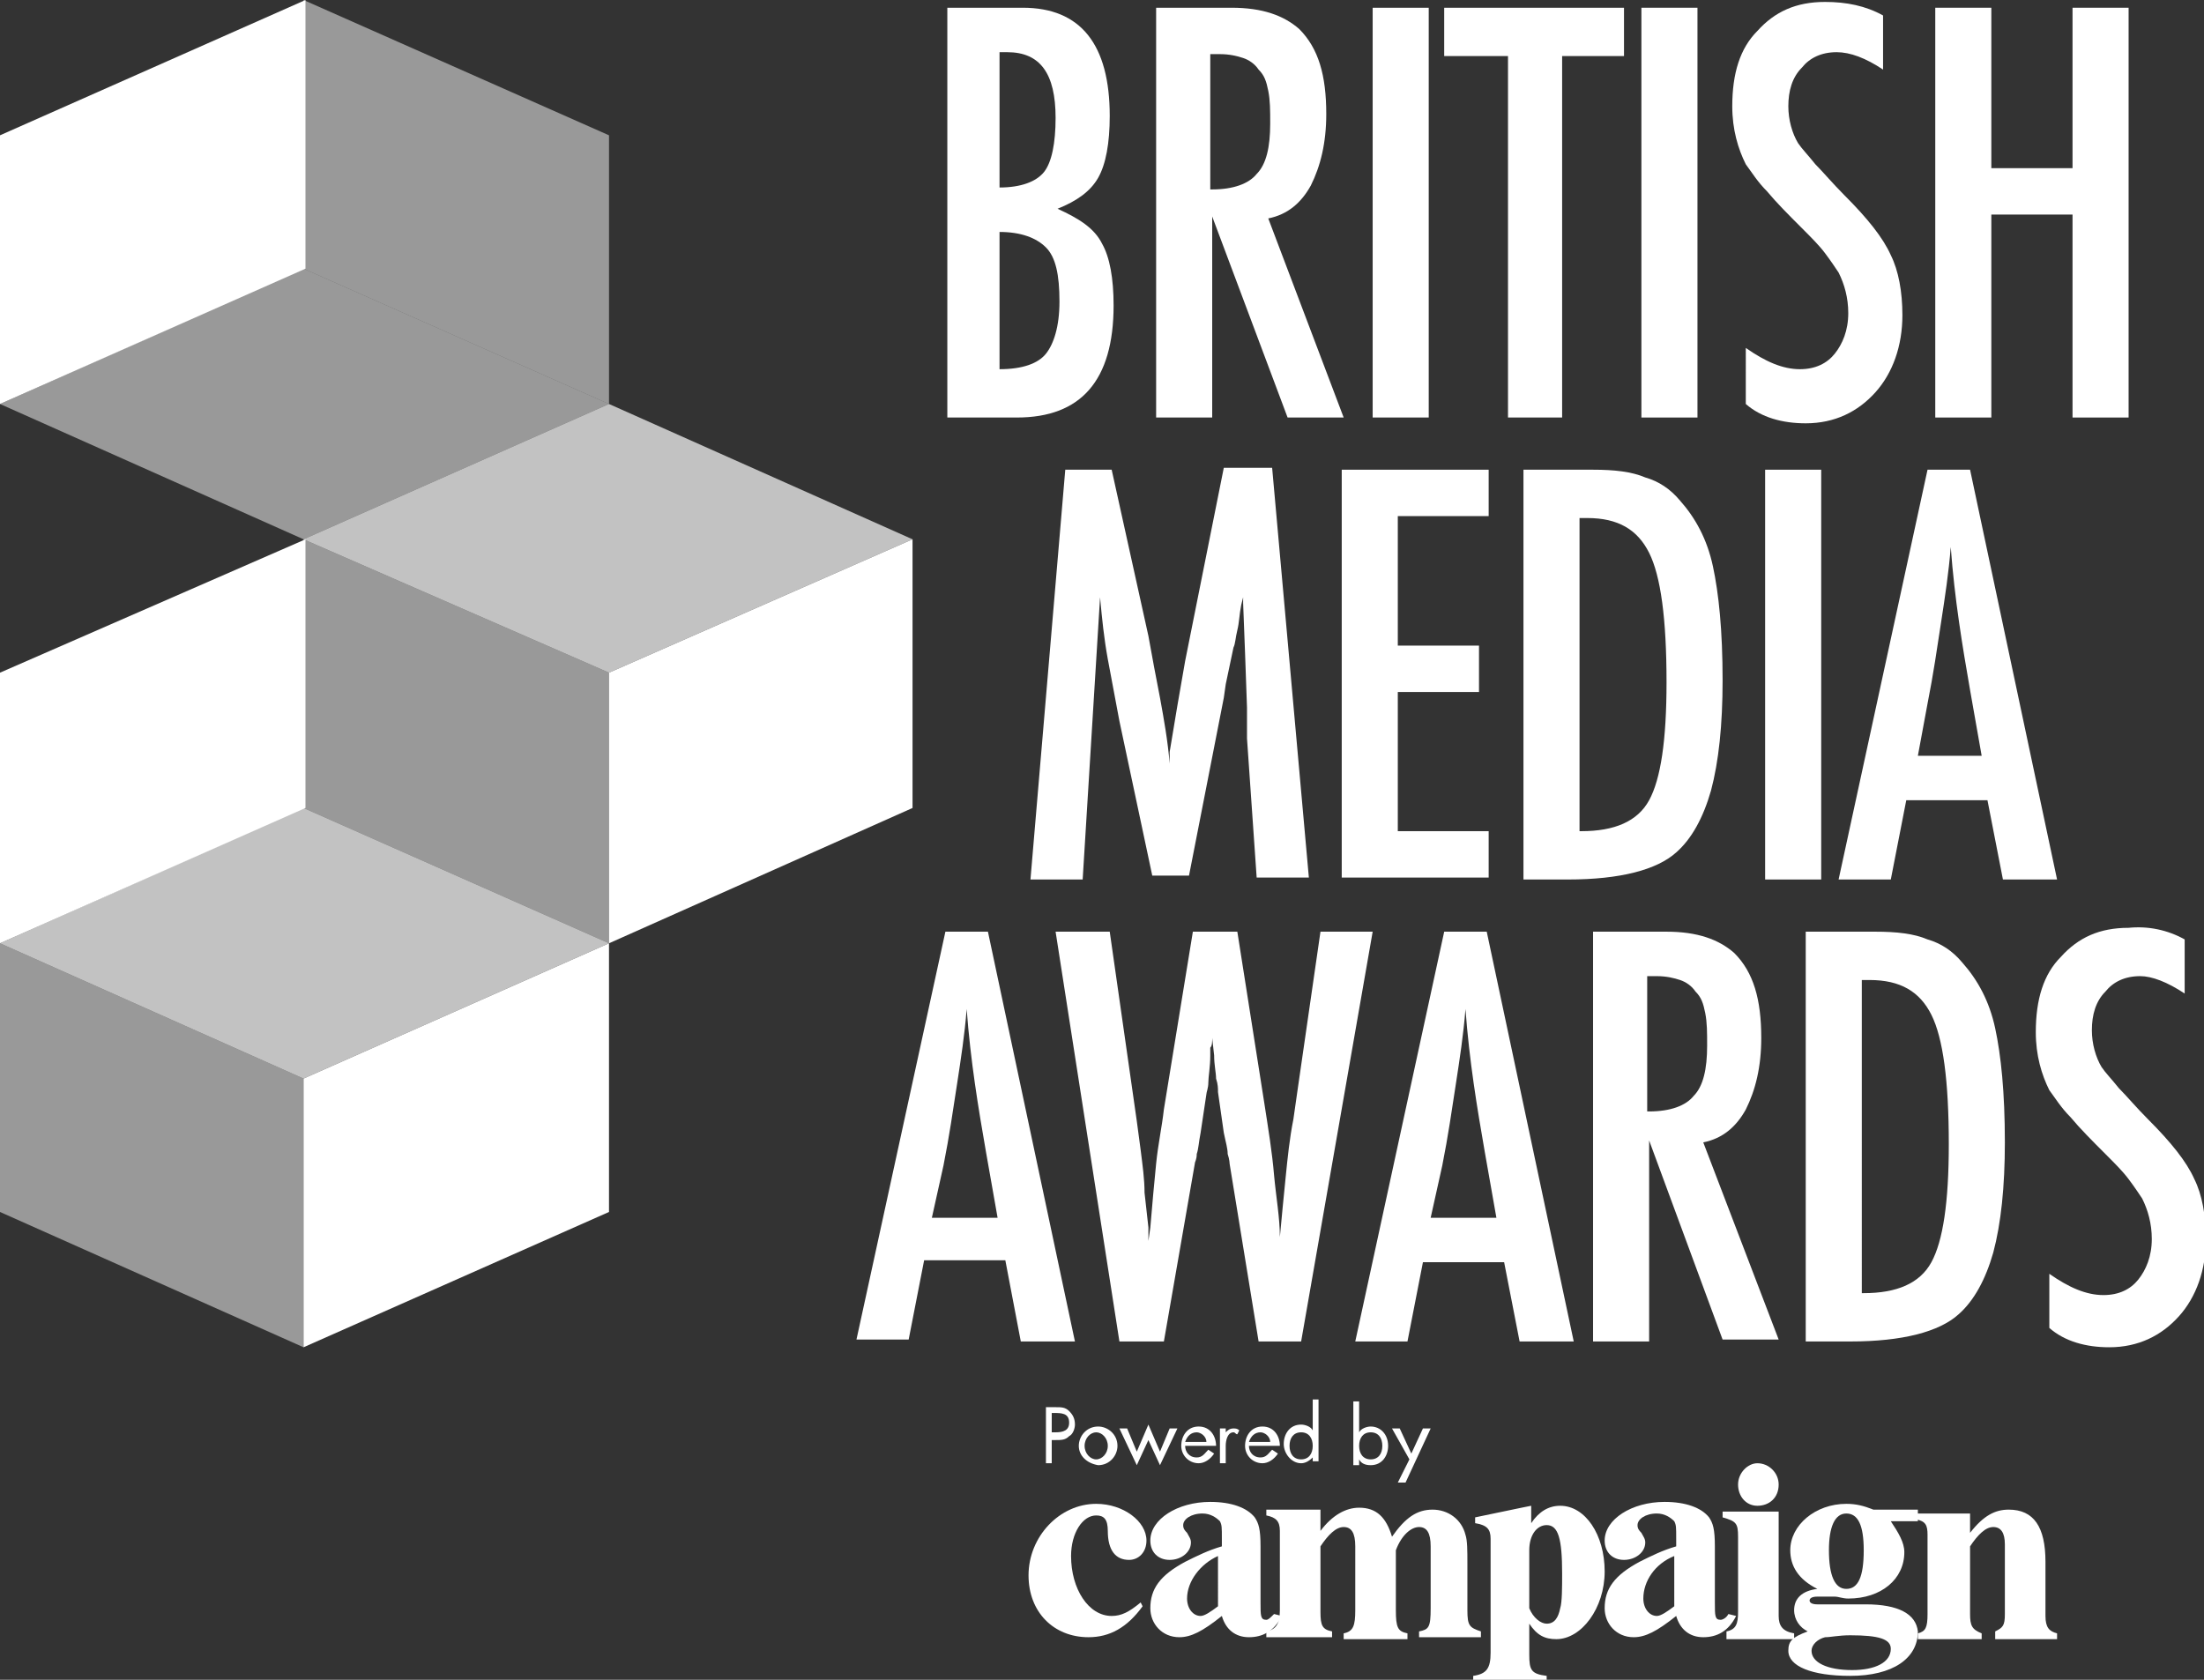 <?xml version="1.0" encoding="utf-8"?>
<!-- Generator: Adobe Illustrator 23.0.3, SVG Export Plug-In . SVG Version: 6.00 Build 0)  -->
<svg version="1.1" id="Layer_1" xmlns="http://www.w3.org/2000/svg" xmlns:xlink="http://www.w3.org/1999/xlink" x="0px" y="0px"
	 width="114px" height="86.9px" viewBox="0 0 114 86.9" style="enable-background:new 0 0 114 86.9;" xml:space="preserve">
<rect x="0" y="0" width="114" height="86.9" fill="#333333" stroke="none"/>
<style type="text/css">
	.st0{fill:#FFFFFF;}
	.st1{opacity:0.5;fill:#FFFFFF;}
	.st2{opacity:0.7;fill:#FFFFFF;}
	.st3{opacity:0.7;}
</style>
<g>
	<path class="st0" d="M49,0.4h3.9c3,0,4.5,1.9,4.5,5.6c0,1.4-0.2,2.5-0.6,3.2c-0.4,0.7-1.1,1.2-2.1,1.6c1.1,0.5,1.9,1,2.3,1.8
		c0.4,0.7,0.6,1.8,0.6,3.2c0,3.9-1.7,5.8-5,5.8H49V0.4z M51.7,9.7c1.1,0,1.9-0.3,2.3-0.8c0.4-0.5,0.6-1.5,0.6-2.8
		c0-2.3-0.8-3.4-2.5-3.4h-0.2h-0.1c-0.1,0-0.1,0-0.1,0V9.7z M51.7,19.1c1.2,0,2-0.3,2.4-0.8c0.4-0.5,0.7-1.4,0.7-2.7
		c0-1.4-0.2-2.3-0.7-2.8c-0.5-0.5-1.3-0.8-2.4-0.8V19.1z"/>
	<path class="st0" d="M59.9,0.4h3.8c1.6,0,2.7,0.4,3.5,1.1c1,1,1.4,2.4,1.4,4.4c0,1.5-0.3,2.7-0.8,3.7c-0.5,0.9-1.2,1.5-2.2,1.7
		l3.9,10.3h-2.9l-3.9-10.4v10.4h-2.9V0.4z M62.7,9.8c1.1,0,1.9-0.3,2.3-0.8c0.5-0.5,0.7-1.4,0.7-2.6c0-0.7,0-1.2-0.1-1.7
		c-0.1-0.5-0.2-0.8-0.5-1.1c-0.2-0.3-0.5-0.5-0.8-0.6c-0.3-0.1-0.7-0.2-1.2-0.2h-0.5V9.8z"/>
	<path class="st0" d="M71,0.4h2.9v21.2H71V0.4z"/>
	<path class="st0" d="M74.7,0.4H84v2.5h-3.2v18.7H78V2.9h-3.3V0.4z"/>
	<path class="st0" d="M84.9,0.4h2.9v21.2h-2.9V0.4z"/>
	<path class="st0" d="M97.4,0.8v2.8C96.5,3,95.7,2.7,95,2.7c-0.8,0-1.4,0.3-1.8,0.8c-0.5,0.5-0.7,1.2-0.7,2c0,0.7,0.2,1.4,0.5,1.9
		c0.2,0.3,0.5,0.6,0.9,1.1c0.4,0.4,0.9,1,1.5,1.6c1.2,1.2,2,2.2,2.4,3.1c0.4,0.8,0.6,1.9,0.6,3.1c0,1.6-0.5,3-1.4,4
		c-0.9,1-2.1,1.6-3.6,1.6c-1.2,0-2.3-0.3-3.1-1V18c1,0.7,1.9,1.1,2.8,1.1c0.8,0,1.4-0.3,1.8-0.8c0.4-0.5,0.7-1.2,0.7-2.1
		c0-0.8-0.2-1.5-0.5-2.1c-0.2-0.3-0.4-0.6-0.7-1c-0.3-0.4-0.7-0.8-1.2-1.3c-0.7-0.7-1.3-1.3-1.8-1.9c-0.5-0.5-0.8-1-1.1-1.4
		c-0.4-0.8-0.7-1.8-0.7-3c0-1.7,0.4-3,1.3-3.9c0.9-1,2-1.5,3.5-1.5C95.5,0.1,96.5,0.3,97.4,0.8z"/>
	<path class="st0" d="M100.1,0.4h2.9v8.3h4.2V0.4h2.9v21.2h-2.9V11.1h-4.2v10.5h-2.9V0.4z"/>
</g>
<g>
	<path class="st0" d="M55.1,24.3h2.4l1.9,8.6c0.2,1.1,0.4,2.2,0.6,3.2c0.2,1.1,0.4,2.2,0.5,3.4c0-0.2,0-0.3,0-0.4c0-0.1,0-0.1,0-0.2
		l0.4-2.4l0.4-2.3l0.3-1.5l1.7-8.5h2.5l1.9,21.2H65l-0.5-7.2c0-0.4,0-0.7,0-0.9c0-0.3,0-0.5,0-0.7l-0.1-2.8l-0.1-2.6
		c0,0,0-0.1,0-0.1c0-0.1,0-0.1,0-0.2l-0.1,0.4c-0.1,0.5-0.1,0.9-0.2,1.3c-0.1,0.4-0.1,0.7-0.2,0.9l-0.4,1.9l-0.1,0.7l-1.8,9.2h-1.9
		l-1.7-8c-0.2-1.1-0.4-2.1-0.6-3.2S57,32,56.9,30.9L56,45.5h-2.7L55.1,24.3z"/>
	<path class="st0" d="M69.4,24.3H77v2.4h-4.7v6.7h4.2v2.4h-4.2V43H77v2.4h-7.6V24.3z"/>
	<path class="st0" d="M78.9,24.3h3.5c1.1,0,2,0.1,2.7,0.4c0.7,0.2,1.3,0.6,1.8,1.2c0.8,0.9,1.4,2,1.7,3.4c0.3,1.4,0.5,3.3,0.5,5.9
		c0,2.3-0.2,4.2-0.6,5.7c-0.4,1.4-1,2.5-1.8,3.2c-1,0.9-2.9,1.4-5.6,1.4h-2.3V24.3z M81.8,43c1.7,0,2.9-0.5,3.5-1.6
		c0.6-1.1,0.9-3.1,0.9-6.1c0-3.3-0.3-5.5-0.9-6.7c-0.6-1.2-1.6-1.8-3.2-1.8h-0.4V43z"/>
	<path class="st0" d="M91.3,24.3h2.9v21.2h-2.9V24.3z"/>
	<path class="st0" d="M99.7,24.3h2.2l4.5,21.2h-2.8l-0.8-4.1h-4.2l-0.8,4.1h-2.7L99.7,24.3z M102.5,39.1l-0.6-3.4
		c-0.4-2.3-0.8-4.7-1-7.4c-0.1,1.3-0.3,2.6-0.5,3.9c-0.2,1.3-0.4,2.7-0.7,4.2l-0.5,2.7H102.5z"/>
</g>
<g>
	<path class="st0" d="M48.9,48.2h2.2l4.5,21.2h-2.8L52,65.2h-4.2L47,69.3h-2.7L48.9,48.2z M51.6,63L51,59.6c-0.4-2.3-0.8-4.7-1-7.4
		c-0.1,1.3-0.3,2.6-0.5,3.9c-0.2,1.3-0.4,2.7-0.7,4.2L48.2,63H51.6z"/>
	<path class="st0" d="M54.6,48.2h2.8l1.4,9.8l0.2,1.5c0.1,0.8,0.2,1.5,0.2,2.2l0.2,1.8c0,0,0,0.1,0,0.2c0,0.1,0,0.3,0,0.5l0.1-0.7
		c0.1-1.2,0.2-2.3,0.3-3.3c0.1-1,0.3-1.9,0.4-2.8l1.5-9.2H64l1.4,8.9c0.2,1.3,0.4,2.5,0.5,3.7c0.1,1.1,0.3,2.2,0.3,3.2
		c0.1-1.1,0.2-2.1,0.3-3.1c0.1-1,0.2-2,0.4-3l0.2-1.4l1.2-8.3h2.7l-3.7,21.2h-2.2l-1.5-9.2c0,0,0-0.2-0.1-0.5c0-0.3-0.1-0.6-0.2-1.1
		l-0.3-2.1c0-0.2,0-0.4-0.1-0.7c0-0.3-0.1-0.7-0.1-1.2l-0.1-0.9c0,0.2,0,0.4-0.1,0.5c0,0.2,0,0.3,0,0.4c0,0.6-0.1,1.1-0.1,1.4
		c0,0.3-0.1,0.5-0.1,0.6l-0.3,2c-0.1,0.5-0.1,0.8-0.2,1.1c0,0.3-0.1,0.4-0.1,0.5l-1.6,9.2h-2.3L54.6,48.2z"/>
	<path class="st0" d="M74.7,48.2h2.2l4.5,21.2h-2.8l-0.8-4.1h-4.2l-0.8,4.1h-2.7L74.7,48.2z M77.4,63l-0.6-3.4
		c-0.4-2.3-0.8-4.7-1-7.4c-0.1,1.3-0.3,2.6-0.5,3.9c-0.2,1.3-0.4,2.7-0.7,4.2L74,63H77.4z"/>
	<path class="st0" d="M82.4,48.2h3.8c1.6,0,2.7,0.4,3.5,1.1c1,1,1.4,2.4,1.4,4.4c0,1.5-0.3,2.7-0.8,3.7c-0.5,0.9-1.2,1.5-2.2,1.7
		L92,69.3h-2.9L85.3,59v10.4h-2.9V48.2z M85.3,57.5c1.1,0,1.9-0.3,2.3-0.8c0.5-0.5,0.7-1.4,0.7-2.6c0-0.7,0-1.2-0.1-1.7
		c-0.1-0.5-0.2-0.8-0.5-1.1c-0.2-0.3-0.5-0.5-0.8-0.6c-0.3-0.1-0.7-0.2-1.2-0.2h-0.5V57.5z"/>
	<path class="st0" d="M93.5,48.2h3.5c1.1,0,2,0.1,2.7,0.4c0.7,0.2,1.3,0.6,1.8,1.2c0.8,0.9,1.4,2,1.7,3.4c0.3,1.4,0.5,3.3,0.5,5.9
		c0,2.3-0.2,4.2-0.6,5.7c-0.4,1.4-1,2.5-1.8,3.2c-1,0.9-2.9,1.4-5.6,1.4h-2.3V48.2z M96.4,66.9c1.7,0,2.9-0.5,3.5-1.6
		c0.6-1.1,0.9-3.1,0.9-6.1c0-3.3-0.3-5.5-0.9-6.7c-0.6-1.2-1.6-1.8-3.2-1.8h-0.4V66.9z"/>
	<path class="st0" d="M113,48.6v2.8c-0.9-0.6-1.7-0.9-2.3-0.9c-0.8,0-1.4,0.3-1.8,0.8c-0.5,0.5-0.7,1.2-0.7,2c0,0.7,0.2,1.4,0.5,1.9
		c0.2,0.3,0.5,0.6,0.9,1.1c0.4,0.4,0.9,1,1.5,1.6c1.2,1.2,2,2.2,2.4,3.1c0.4,0.8,0.6,1.9,0.6,3.1c0,1.6-0.5,3-1.4,4
		c-0.9,1-2.1,1.6-3.6,1.6c-1.2,0-2.3-0.3-3.1-1v-2.8c1,0.7,1.9,1.1,2.8,1.1c0.8,0,1.4-0.3,1.8-0.8c0.4-0.5,0.7-1.2,0.7-2.1
		c0-0.8-0.2-1.5-0.5-2.1c-0.2-0.3-0.4-0.6-0.7-1c-0.3-0.4-0.7-0.8-1.2-1.3c-0.7-0.7-1.3-1.3-1.8-1.9c-0.5-0.5-0.8-1-1.1-1.4
		c-0.4-0.8-0.7-1.8-0.7-3c0-1.7,0.4-3,1.3-3.9c0.9-1,2-1.5,3.5-1.5C111.1,47.9,112.1,48.1,113,48.6z"/>
</g>
<g>
	<g>
		<g>
			<g>
				<polygon class="st1" points="15.7,27.9 0,20.9 15.7,13.9 31.5,20.9 				"/>
				<polygon class="st1" points="31.5,20.9 31.5,7 15.7,0 15.7,13.9 				"/>
				<polygon class="st0" points="0,20.9 0,7 15.8,0 15.8,13.9 				"/>
			</g>
			<g>
				<polygon class="st2" points="15.7,55.8 0,48.8 15.7,41.8 31.5,48.8 				"/>
				<polygon class="st1" points="31.5,48.8 31.5,34.8 15.7,27.9 15.7,41.8 				"/>
				<polygon class="st0" points="0,48.8 0,34.8 15.8,27.9 15.8,41.8 				"/>
			</g>
		</g>
		<g>
			<g>
				<g>
					<polygon class="st0" points="31.5,48.8 31.5,34.8 47.2,27.9 47.2,41.8 					"/>
				</g>
			</g>
		</g>
	</g>
	<g class="st3">
		<g>
			<polygon class="st0" points="31.5,34.8 15.7,27.9 31.5,20.9 47.2,27.9 			"/>
		</g>
	</g>
	<polygon class="st1" points="15.7,69.7 15.7,55.8 0,48.8 0,62.7 	"/>
	<polygon class="st0" points="15.7,69.7 15.7,55.8 31.5,48.8 31.5,62.7 	"/>
</g>
<g>
	<g>
		<path class="st0" d="M59,82.9c-0.6,0.5-1,0.7-1.5,0.7c-1.2,0-2.1-1.4-2.1-3.1c0-1.2,0.6-2.1,1.3-2.1c0.4,0,0.6,0.2,0.6,0.8
			c0,1,0.4,1.5,1.1,1.5c0.5,0,0.9-0.4,0.9-1c0-1-1.2-1.9-2.6-1.9c-1.9,0-3.5,1.7-3.5,3.7c0,1.9,1.3,3.2,3.1,3.2c1.1,0,2-0.5,2.8-1.6
			L59,82.9z"/>
		<path class="st0" d="M73.4,84.7v-0.3c0.5-0.1,0.6-0.2,0.6-1.2l0-0.2v-2.8v-0.2c0-0.7-0.2-1-0.6-1c-0.4,0-0.9,0.4-1.2,1.2v3.1
			c0,0.9,0.1,1.1,0.6,1.2v0.3h-3.3v-0.3c0.5-0.1,0.6-0.4,0.6-1.2V80c0-0.7-0.2-1-0.6-1c-0.4,0-0.8,0.4-1.2,1v3.4
			c0,0.7,0.1,0.9,0.6,1v0.3h-3.4v-0.3c0.5-0.1,0.7-0.4,0.7-1.1v-4.1c0-0.5-0.2-0.7-0.7-0.8v-0.3h2.8v1.1c0.6-0.8,1.3-1.2,2-1.2
			c0.9,0,1.4,0.5,1.7,1.5c0.7-1,1.3-1.4,2.1-1.4c0.8,0,1.5,0.5,1.7,1.3c0.1,0.3,0.1,0.8,0.1,1.5V83v0.3c0,0.8,0.1,0.9,0.7,1.1v0.3
			H73.4z"/>
		<path class="st0" d="M65.9,83.5c-0.2,0.2-0.3,0.3-0.4,0.3c-0.3,0-0.3-0.2-0.3-0.9V80c0-0.9-0.1-1.2-0.3-1.5
			c-0.4-0.5-1.2-0.8-2.3-0.8c-1.7,0-3.1,0.9-3.1,2c0,0.6,0.4,1,1,1c0.6,0,1.1-0.4,1.1-0.9c0-0.2-0.1-0.3-0.2-0.5
			c-0.2-0.2-0.2-0.3-0.2-0.4c0-0.3,0.4-0.6,1-0.6c0.4,0,0.7,0.2,0.9,0.4c0.1,0.2,0.1,0.3,0.1,0.9V80c-0.7,0.2-1.3,0.5-1.9,0.8
			c-1.3,0.7-1.8,1.4-1.8,2.4c0,0.8,0.6,1.5,1.5,1.5c0.6,0,1.2-0.3,2.2-1.1c0.2,0.7,0.7,1.1,1.4,1.1c0.7,0,1.3-0.3,1.7-1.1L65.9,83.5
			z M63,83.1c-0.4,0.3-0.7,0.5-0.9,0.5c-0.4,0-0.7-0.4-0.7-0.9c0-0.9,0.7-1.8,1.6-2.2V83.1z"/>
		<path class="st0" d="M89.3,84.7v-0.3c0.5-0.1,0.6-0.4,0.6-1v-3.9c0-0.7-0.1-0.8-0.8-1v-0.3H92v5.2v0.2c0,0.5,0.2,0.8,0.8,0.9v0.3
			H89.3z"/>
		<path class="st0" d="M90.9,77.9c-0.6,0-1-0.5-1-1.1c0-0.6,0.5-1.1,1-1.1c0.6,0,1.1,0.5,1.1,1.1C92,77.5,91.5,77.9,90.9,77.9z"/>
		<path class="st0" d="M80.7,77.9c-0.6,0-1.1,0.3-1.5,0.9v-0.9l-0.5,0.1l-2.4,0.5v0.3c0.6,0.1,0.8,0.3,0.8,0.8v5.9
			c0,0.8-0.2,1.1-0.9,1.2v0.3H80v-0.3c-0.8-0.1-0.9-0.3-0.9-1.1v-1.6c0.4,0.6,0.8,0.8,1.4,0.8c1.3,0,2.5-1.6,2.5-3.5
			C83,79.4,82,77.9,80.7,77.9z M80.7,83.2c-0.1,0.5-0.3,0.8-0.7,0.8c-0.3,0-0.7-0.3-0.9-0.8v-3c0-0.8,0.4-1.3,0.9-1.3
			c0.6,0,0.8,0.7,0.8,2.5C80.8,82.1,80.8,82.9,80.7,83.2z"/>
		<path class="st0" d="M89.4,83.5c-0.1,0.2-0.3,0.3-0.4,0.3c-0.3,0-0.3-0.2-0.3-0.9V80c0-0.9-0.1-1.2-0.3-1.5
			c-0.4-0.5-1.2-0.8-2.3-0.8c-1.7,0-3.1,0.9-3.1,2c0,0.6,0.4,1,1,1c0.6,0,1.1-0.4,1.1-0.9c0-0.2-0.1-0.3-0.2-0.5
			c-0.2-0.2-0.2-0.3-0.2-0.4c0-0.3,0.4-0.6,1-0.6c0.4,0,0.7,0.2,0.9,0.4c0.1,0.2,0.1,0.3,0.1,0.9V80c-0.7,0.2-1.3,0.5-1.9,0.8
			c-1.3,0.7-1.8,1.4-1.8,2.4c0,0.8,0.6,1.5,1.5,1.5c0.6,0,1.2-0.3,2.2-1.1c0.2,0.7,0.7,1.1,1.4,1.1c0.7,0,1.3-0.3,1.7-1.1L89.4,83.5
			z M86.6,83.1c-0.4,0.3-0.7,0.5-0.9,0.5c-0.4,0-0.7-0.4-0.7-0.9c0-0.9,0.6-1.8,1.6-2.2V83.1z"/>
		<path class="st0" d="M103.2,84.7v-0.3c0.4-0.2,0.5-0.3,0.5-0.9l0-0.2v-3.4c0-0.6-0.2-0.9-0.6-0.9c-0.4,0-0.8,0.4-1.2,1v3.3v0.2
			c0,0.6,0.1,0.8,0.6,1v0.3h-3.3v-0.3c0.4-0.1,0.5-0.3,0.5-1v-0.2v-3.6v-0.3c0-0.5-0.1-0.7-0.6-0.8v-0.3h2.8v1
			c0.7-0.9,1.3-1.2,2-1.2c1.3,0,1.9,0.9,1.9,2.7v2.6v0.2c0,0.6,0.2,0.8,0.6,0.9v0.3H103.2z"/>
		<path class="st0" d="M96.5,83H94c-0.3,0-0.4-0.1-0.4-0.2c0-0.1,0.1-0.2,0.4-0.2h0.7c0,0,0.1,0,0.2,0c0.2,0,0.4,0.1,0.7,0.1
			c1.7,0,2.9-1,2.9-2.4c0-0.5-0.3-1-0.7-1.6h1.4v-0.6h-2.3c-0.5-0.2-0.9-0.3-1.4-0.3c-1.6,0-2.9,1.1-2.9,2.4c0,0.8,0.4,1.5,1.4,2
			c-0.8,0.1-1.2,0.5-1.2,1.1c0,0.5,0.3,0.9,0.7,1.1c-0.8,0.3-1,0.5-1,1c0,0.8,1.2,1.3,3.2,1.3c2.2,0,3.5-0.9,3.5-2.3
			C99.1,83.5,98.2,83,96.5,83z M95.5,78.3c0.6,0,0.9,0.6,0.9,1.9c0,1.4-0.3,2-0.9,2c-0.6,0-0.9-0.7-0.9-2
			C94.6,79,94.9,78.3,95.5,78.3z M95.8,86.4c-1.3,0-2.1-0.4-2.1-1c0-0.3,0.3-0.6,0.7-0.7c0.3,0,0.7-0.1,1.3-0.1
			c1.5,0,2.1,0.2,2.1,0.7C97.8,86,97,86.4,95.8,86.4z"/>
	</g>
	<g>
		<path class="st0" d="M54.4,75.7h-0.3v-2.9h0.5c0.3,0,0.5,0,0.7,0.2c0.2,0.2,0.3,0.4,0.3,0.7c0,0.2-0.1,0.5-0.3,0.6
			c-0.2,0.2-0.4,0.2-0.7,0.2h-0.2V75.7z M54.4,74.1h0.2c0.4,0,0.7-0.1,0.7-0.5c0-0.5-0.4-0.5-0.8-0.5h-0.1V74.1z"/>
		<path class="st0" d="M55.8,74.8c0-0.5,0.4-1,1-1c0.5,0,1,0.4,1,1c0,0.5-0.4,1-1,1C56.2,75.7,55.8,75.3,55.8,74.8z M56.1,74.8
			c0,0.4,0.3,0.7,0.6,0.7s0.6-0.3,0.6-0.7c0-0.4-0.3-0.7-0.6-0.7S56.1,74.4,56.1,74.8z"/>
		<path class="st0" d="M58.8,75.1l0.6-1.4l0.6,1.4l0.5-1.2h0.4l-0.9,1.9l-0.6-1.3l-0.6,1.3l-0.9-1.9h0.4L58.8,75.1z"/>
		<path class="st0" d="M61.3,74.8c0,0.3,0.2,0.6,0.6,0.6c0.3,0,0.4-0.2,0.6-0.4l0.3,0.2c-0.2,0.3-0.5,0.5-0.8,0.5
			c-0.5,0-0.9-0.4-0.9-0.9c0-0.5,0.3-1,0.9-1c0.6,0,0.9,0.5,0.9,1H61.3z M62.4,74.6c0-0.3-0.3-0.5-0.5-0.5c-0.3,0-0.5,0.2-0.6,0.5
			H62.4z"/>
		<path class="st0" d="M63.4,74.1L63.4,74.1c0.1-0.1,0.2-0.2,0.4-0.2c0.1,0,0.2,0,0.3,0.1L64,74.2c-0.1,0-0.1-0.1-0.2-0.1
			c-0.3,0-0.4,0.4-0.4,0.7v0.9h-0.3v-1.8h0.3V74.1z"/>
		<path class="st0" d="M64.6,74.8c0,0.3,0.2,0.6,0.6,0.6c0.3,0,0.4-0.2,0.6-0.4l0.3,0.2c-0.2,0.3-0.5,0.5-0.8,0.5
			c-0.5,0-0.9-0.4-0.9-0.9c0-0.5,0.3-1,0.9-1c0.6,0,0.9,0.5,0.9,1H64.6z M65.7,74.6c0-0.3-0.3-0.5-0.5-0.5c-0.3,0-0.5,0.2-0.6,0.5
			H65.7z"/>
		<path class="st0" d="M67.9,75.4L67.9,75.4c-0.2,0.2-0.4,0.3-0.6,0.3c-0.5,0-0.9-0.5-0.9-1c0-0.5,0.3-1,0.9-1
			c0.2,0,0.5,0.1,0.6,0.3h0v-1.6h0.3v3.2h-0.3V75.4z M66.7,74.8c0,0.4,0.2,0.7,0.6,0.7c0.4,0,0.6-0.3,0.6-0.7c0-0.4-0.2-0.7-0.6-0.7
			C66.9,74.1,66.7,74.4,66.7,74.8z"/>
		<path class="st0" d="M70,72.5h0.3v1.6h0c0.1-0.2,0.4-0.3,0.6-0.3c0.5,0,0.9,0.4,0.9,1c0,0.5-0.3,1-0.9,1c-0.3,0-0.5-0.1-0.6-0.3h0
			v0.3H70V72.5z M70.3,74.8c0,0.4,0.2,0.7,0.6,0.7c0.4,0,0.6-0.3,0.6-0.7c0-0.4-0.2-0.7-0.6-0.7C70.5,74.1,70.3,74.4,70.3,74.8z"/>
		<path class="st0" d="M72,73.9h0.4l0.6,1.3l0.6-1.3h0.4l-1.3,2.8h-0.4l0.6-1.2L72,73.9z"/>
	</g>
</g>
</svg>

